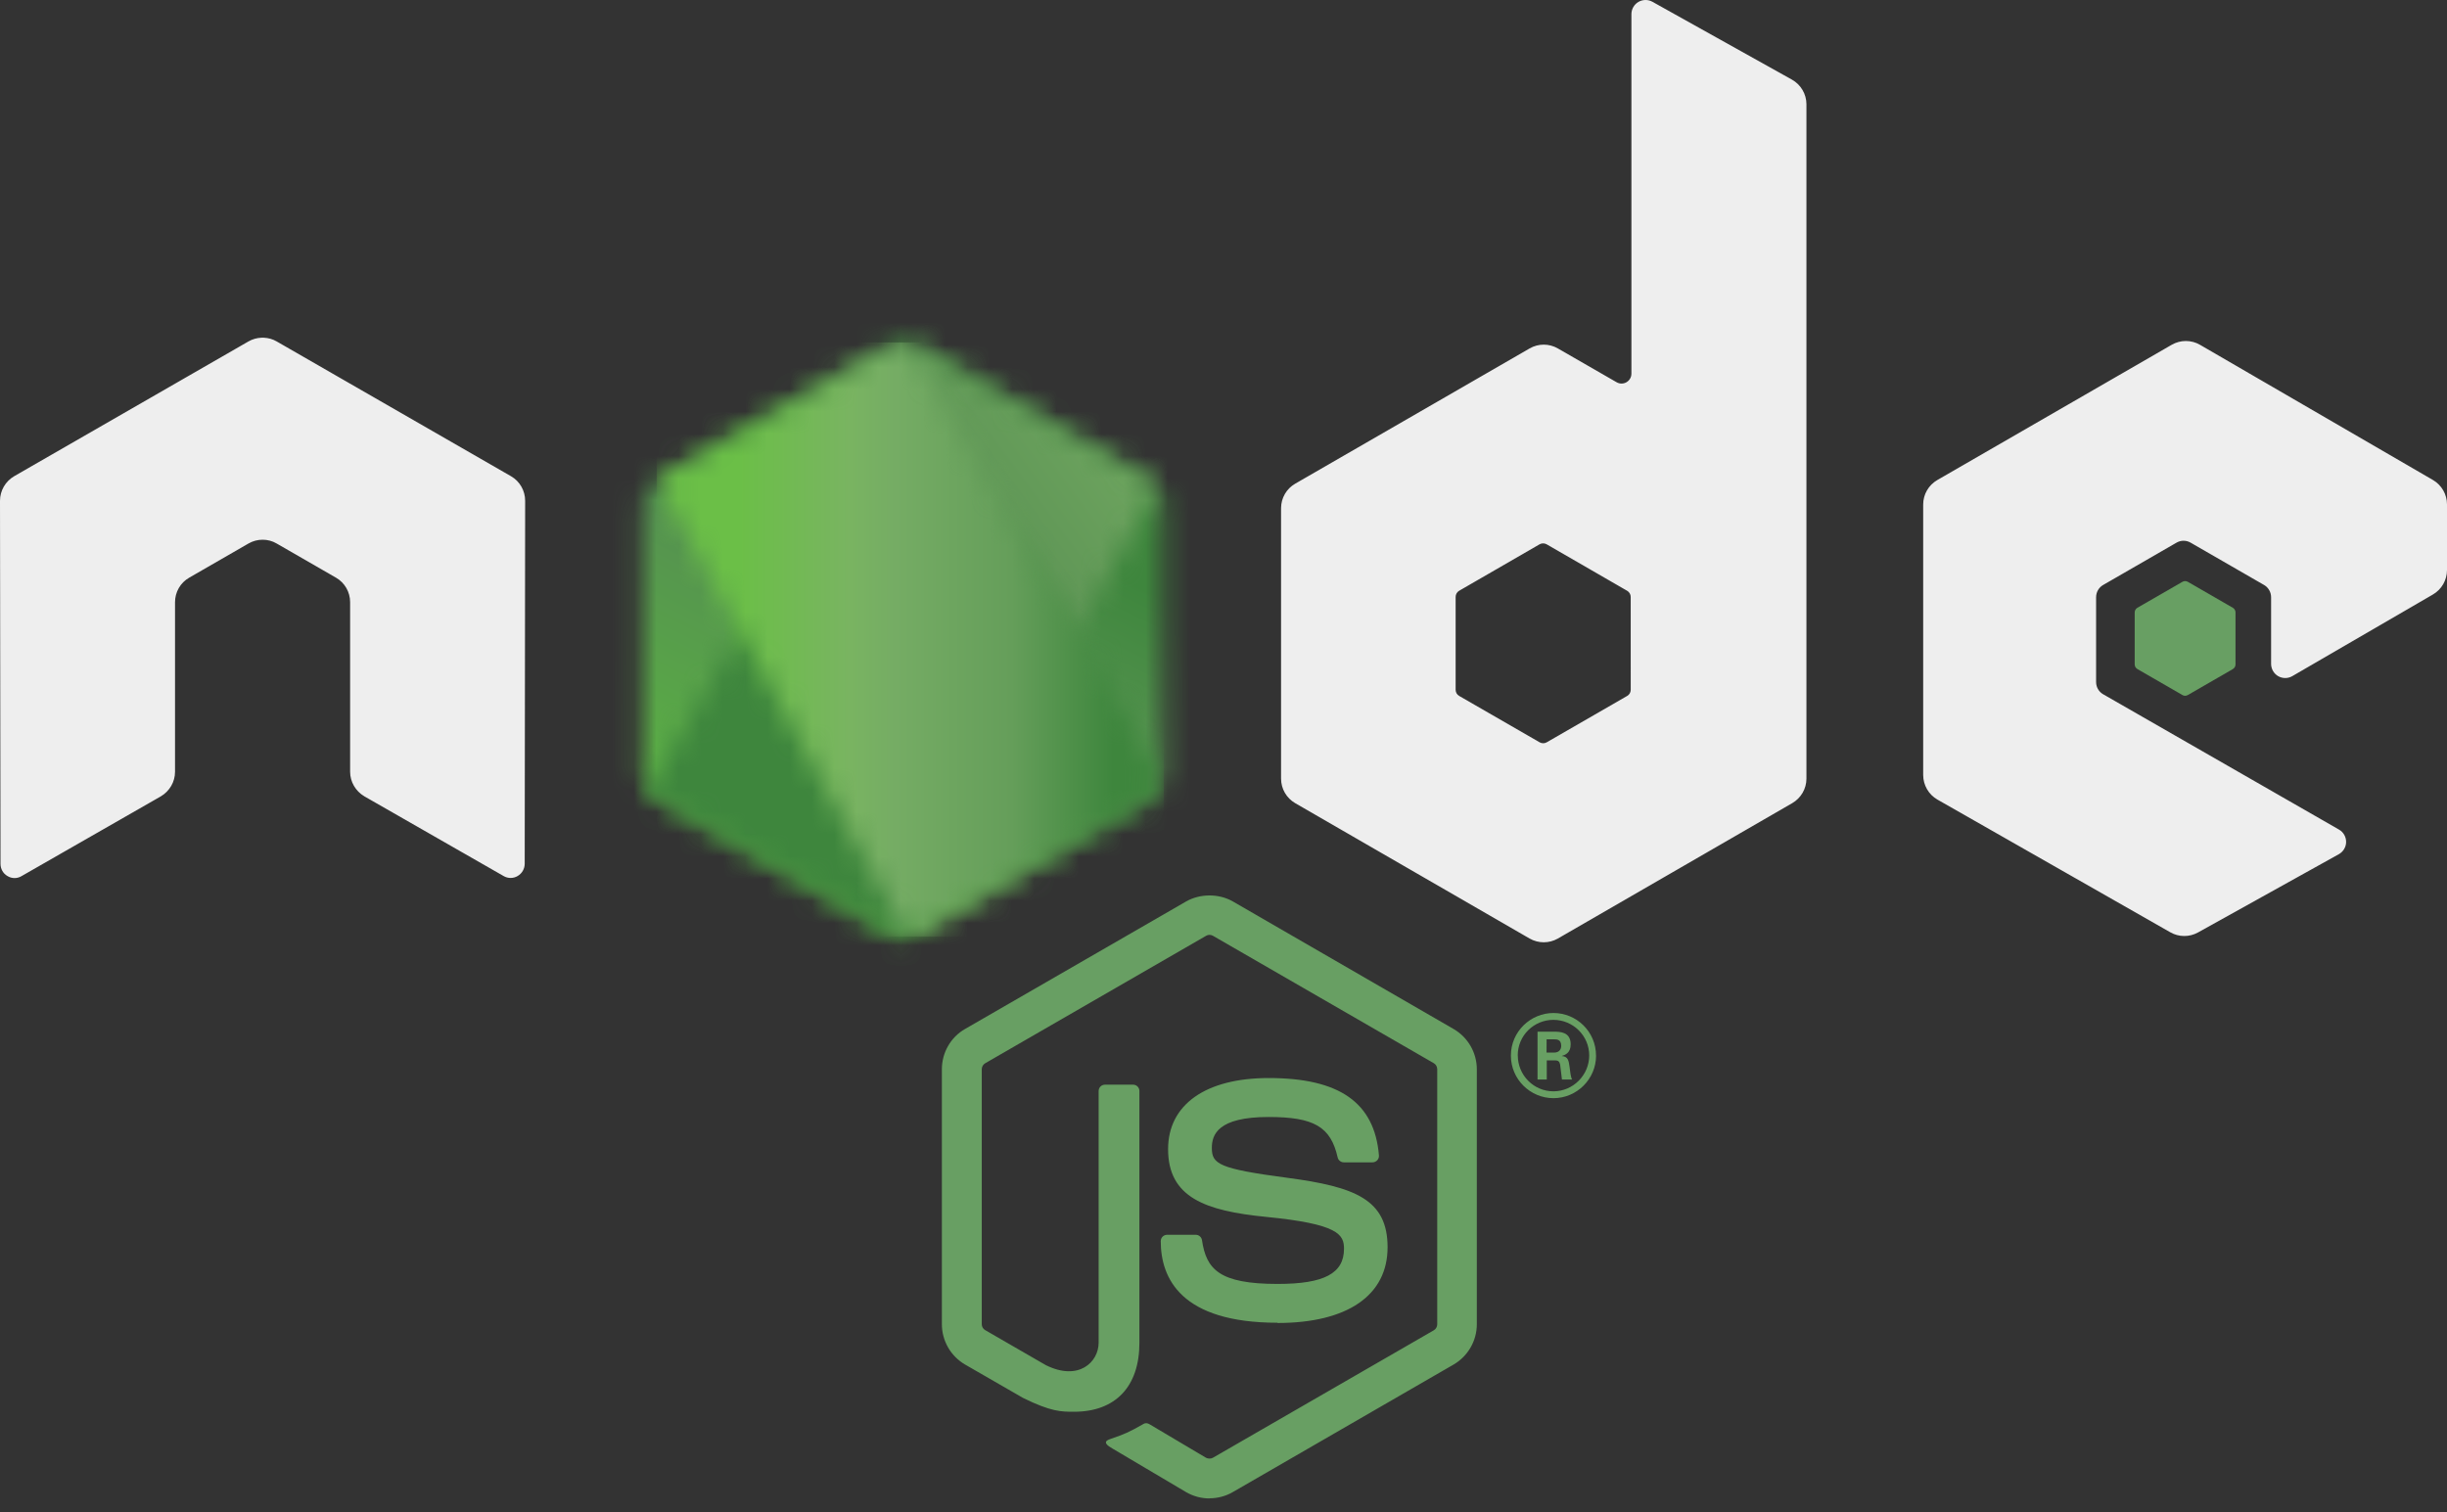 <svg xmlns="http://www.w3.org/2000/svg" width="110" height="68" viewBox="0 0 110 68" fill="none"><rect x="0" y="0" width="110" height="68" fill="#333333" stroke="none"/><path d="M54.369 67.37C54.006 67.37 53.645 67.274 53.327 67.091L50.011 65.128C49.515 64.851 49.757 64.753 49.92 64.696C50.581 64.465 50.715 64.413 51.42 64.012C51.494 63.97 51.591 63.985 51.667 64.03L54.215 65.542C54.307 65.591 54.437 65.591 54.523 65.542L64.457 59.808C64.549 59.755 64.608 59.648 64.608 59.539V48.076C64.608 47.961 64.549 47.859 64.454 47.802L54.525 42.073C54.432 42.018 54.311 42.018 54.219 42.073L44.291 47.802C44.194 47.857 44.133 47.964 44.133 48.073V59.537C44.133 59.646 44.193 59.75 44.287 59.803L47.008 61.374C48.485 62.113 49.387 61.242 49.387 60.367V49.053C49.387 48.891 49.514 48.767 49.676 48.767H50.934C51.091 48.767 51.22 48.891 51.22 49.053V60.372C51.22 62.341 50.146 63.473 48.278 63.473C47.704 63.473 47.251 63.473 45.988 62.851L43.382 61.349C42.738 60.976 42.34 60.28 42.34 59.537V48.073C42.34 47.327 42.738 46.631 43.382 46.263L53.326 40.526C53.955 40.171 54.791 40.171 55.415 40.526L65.346 46.266C65.988 46.636 66.388 47.33 66.388 48.076V59.539C66.388 60.282 65.988 60.976 65.346 61.349L55.415 67.086C55.097 67.27 54.736 67.364 54.368 67.364" fill="#689F63"></path><path d="M57.437 59.471C53.09 59.471 52.179 57.475 52.179 55.802C52.179 55.643 52.307 55.516 52.467 55.516H53.75C53.892 55.516 54.011 55.619 54.033 55.759C54.227 57.067 54.804 57.726 57.433 57.726C59.526 57.726 60.417 57.253 60.417 56.143C60.417 55.504 60.163 55.029 56.91 54.711C54.19 54.442 52.509 53.843 52.509 51.667C52.509 49.663 54.2 48.469 57.032 48.469C60.213 48.469 61.789 49.573 61.988 51.946C61.996 52.028 61.966 52.107 61.911 52.167C61.856 52.224 61.779 52.259 61.7 52.259H60.409C60.275 52.259 60.158 52.164 60.131 52.035C59.82 50.66 59.069 50.22 57.027 50.22C54.742 50.22 54.476 51.016 54.476 51.612C54.476 52.336 54.789 52.547 57.873 52.955C60.926 53.36 62.376 53.932 62.376 56.078C62.376 58.242 60.571 59.482 57.423 59.482M69.522 47.325H69.856C70.129 47.325 70.181 47.134 70.181 47.022C70.181 46.729 69.98 46.729 69.868 46.729H69.525L69.522 47.325ZM69.117 46.385H69.856C70.109 46.385 70.607 46.385 70.607 46.952C70.607 47.348 70.353 47.43 70.201 47.48C70.497 47.499 70.517 47.693 70.557 47.967C70.577 48.139 70.609 48.434 70.669 48.534H70.214C70.201 48.434 70.132 47.887 70.132 47.858C70.102 47.736 70.06 47.676 69.908 47.676H69.532V48.536H69.117V46.385ZM68.23 47.455C68.23 48.345 68.948 49.066 69.831 49.066C70.721 49.066 71.44 48.33 71.44 47.455C71.44 46.562 70.711 45.853 69.828 45.853C68.958 45.853 68.227 46.552 68.227 47.452M71.748 47.46C71.748 48.514 70.885 49.374 69.833 49.374C68.789 49.374 67.919 48.524 67.919 47.46C67.919 46.376 68.809 45.545 69.833 45.545C70.865 45.545 71.746 46.378 71.746 47.46" fill="#689F63"></path><path fill-rule="evenodd" clip-rule="evenodd" d="M23.607 22.516C23.607 22.059 23.366 21.638 22.971 21.411L12.438 15.351C12.261 15.247 12.062 15.192 11.86 15.184H11.751C11.549 15.192 11.35 15.247 11.169 15.351L0.637 21.411C0.245 21.64 0 22.06 0 22.517L0.023 38.84C0.023 39.066 0.14 39.277 0.339 39.389C0.533 39.508 0.777 39.508 0.971 39.389L7.232 35.803C7.627 35.568 7.868 35.152 7.868 34.699V27.074C7.868 26.619 8.11 26.199 8.504 25.973L11.169 24.437C11.367 24.323 11.585 24.266 11.806 24.266C12.024 24.266 12.246 24.322 12.438 24.437L15.103 25.972C15.497 26.198 15.739 26.618 15.739 27.073V34.698C15.739 35.151 15.984 35.568 16.377 35.802L22.635 39.385C22.831 39.502 23.076 39.502 23.271 39.385C23.464 39.273 23.587 39.062 23.587 38.836L23.607 22.516ZM73.306 31.014C73.306 31.128 73.246 31.233 73.147 31.289L69.529 33.375C69.431 33.431 69.31 33.431 69.212 33.375L65.594 31.289C65.495 31.233 65.435 31.128 65.435 31.014V26.838C65.435 26.724 65.495 26.619 65.591 26.562L69.207 24.473C69.306 24.416 69.428 24.416 69.528 24.473L73.146 26.562C73.245 26.619 73.305 26.724 73.305 26.838L73.306 31.014ZM74.283 0.081C74.086 -0.029 73.846 -0.026 73.651 0.087C73.457 0.202 73.337 0.41 73.337 0.637V16.8C73.337 16.959 73.252 17.106 73.115 17.185C72.978 17.265 72.808 17.265 72.67 17.185L70.031 15.666C69.638 15.438 69.154 15.438 68.76 15.666L58.224 21.746C57.831 21.972 57.588 22.393 57.588 22.845V35.01C57.588 35.465 57.831 35.882 58.224 36.111L68.76 42.196C69.153 42.422 69.638 42.422 70.032 42.196L80.568 36.109C80.961 35.88 81.205 35.462 81.205 35.007V4.69C81.205 4.229 80.954 3.804 80.551 3.579L74.283 0.081ZM109.368 26.728C109.759 26.501 110 26.081 110 25.628V22.68C110 22.227 109.759 21.808 109.367 21.58L98.898 15.503C98.503 15.274 98.018 15.274 97.622 15.503L87.089 21.582C86.694 21.811 86.453 22.229 86.453 22.684V34.843C86.453 35.301 86.699 35.724 87.094 35.95L97.56 41.915C97.946 42.137 98.418 42.139 98.808 41.923L105.139 38.404C105.338 38.292 105.465 38.081 105.465 37.852C105.465 37.623 105.343 37.41 105.144 37.298L94.546 31.216C94.348 31.104 94.226 30.892 94.226 30.666V26.852C94.226 26.624 94.345 26.414 94.544 26.3L97.841 24.398C98.038 24.284 98.279 24.284 98.475 24.398L101.775 26.3C101.971 26.412 102.093 26.624 102.093 26.85V29.849C102.093 30.075 102.215 30.287 102.412 30.401C102.608 30.513 102.852 30.513 103.048 30.398L109.368 26.728Z" fill="#EEEEEE"></path><path fill-rule="evenodd" clip-rule="evenodd" d="M98.106 26.159C98.181 26.115 98.274 26.115 98.35 26.159L100.371 27.325C100.447 27.369 100.493 27.45 100.493 27.537V29.872C100.493 29.959 100.447 30.039 100.371 30.083L98.35 31.249C98.274 31.293 98.181 31.293 98.106 31.249L96.086 30.083C96.009 30.039 95.961 29.959 95.961 29.872V27.537C95.961 27.45 96.006 27.369 96.083 27.325L98.106 26.159Z" fill="#689F63"></path><mask id="mask0_2984_6280" style="mask-type:luminance" maskUnits="userSpaceOnUse" x="28" y="15" width="25" height="28"><path d="M39.966 15.563L29.489 21.61C29.097 21.836 28.856 22.254 28.856 22.706V34.807C28.856 35.259 29.097 35.677 29.489 35.903L39.966 41.955C40.358 42.18 40.841 42.18 41.232 41.955L51.707 35.903C52.097 35.677 52.339 35.259 52.339 34.807V22.706C52.339 22.254 52.097 21.836 51.705 21.61L41.231 15.563C41.035 15.451 40.816 15.394 40.597 15.394C40.378 15.394 40.159 15.451 39.963 15.563" fill="white"></path></mask><g mask="url(#mask0_2984_6280)"><path d="M62.926 20.583L33.406 6.114L18.27 36.991L47.789 51.461L62.926 20.583Z" fill="url(#paint0_linear_2984_6280)"></path></g><mask id="mask1_2984_6280" style="mask-type:luminance" maskUnits="userSpaceOnUse" x="29" y="15" width="23" height="28"><path d="M29.116 35.576C29.216 35.706 29.342 35.819 29.489 35.903L38.476 41.094L39.973 41.954C40.197 42.084 40.452 42.138 40.702 42.12C40.786 42.113 40.869 42.097 40.951 42.074L52 21.843C51.915 21.751 51.816 21.674 51.706 21.609L44.846 17.648L41.22 15.562C41.117 15.502 41.005 15.46 40.892 15.43L29.116 35.576Z" fill="white"></path></mask><g mask="url(#mask1_2984_6280)"><path d="M16.353 24.863L37.197 53.074L64.763 32.708L43.918 4.497L16.353 24.863Z" fill="url(#paint1_linear_2984_6280)"></path></g><mask id="mask2_2984_6280" style="mask-type:luminance" maskUnits="userSpaceOnUse" x="29" y="15" width="24" height="28"><path d="M40.472 15.401C40.297 15.419 40.125 15.473 39.966 15.563L29.52 21.593L40.784 42.11C40.941 42.087 41.095 42.035 41.234 41.955L51.711 35.903C52.034 35.716 52.255 35.398 52.322 35.039L40.839 15.422C40.755 15.405 40.67 15.397 40.583 15.397C40.548 15.397 40.513 15.398 40.478 15.402" fill="white"></path></mask><g mask="url(#mask2_2984_6280)"><path d="M29.52 15.397V42.11H52.318V15.397H29.52Z" fill="url(#paint2_linear_2984_6280)"></path></g><defs><linearGradient id="paint0_linear_2984_6280" x1="48.157" y1="13.326" x2="33.022" y2="44.201" gradientUnits="userSpaceOnUse"><stop offset="0.3" stop-color="#3E863D"></stop><stop offset="0.5" stop-color="#55934F"></stop><stop offset="0.8" stop-color="#5AAD45"></stop></linearGradient><linearGradient id="paint1_linear_2984_6280" x1="26.9" y1="39.13" x2="54.468" y2="18.761" gradientUnits="userSpaceOnUse"><stop offset="0.57" stop-color="#3E863D"></stop><stop offset="0.72" stop-color="#619857"></stop><stop offset="1" stop-color="#76AC64"></stop></linearGradient><linearGradient id="paint2_linear_2984_6280" x1="29.527" y1="28.754" x2="52.322" y2="28.754" gradientUnits="userSpaceOnUse"><stop offset="0.16" stop-color="#6BBF47"></stop><stop offset="0.38" stop-color="#79B461"></stop><stop offset="0.47" stop-color="#75AC64"></stop><stop offset="0.7" stop-color="#659E5A"></stop><stop offset="0.9" stop-color="#3E863D"></stop></linearGradient></defs></svg>